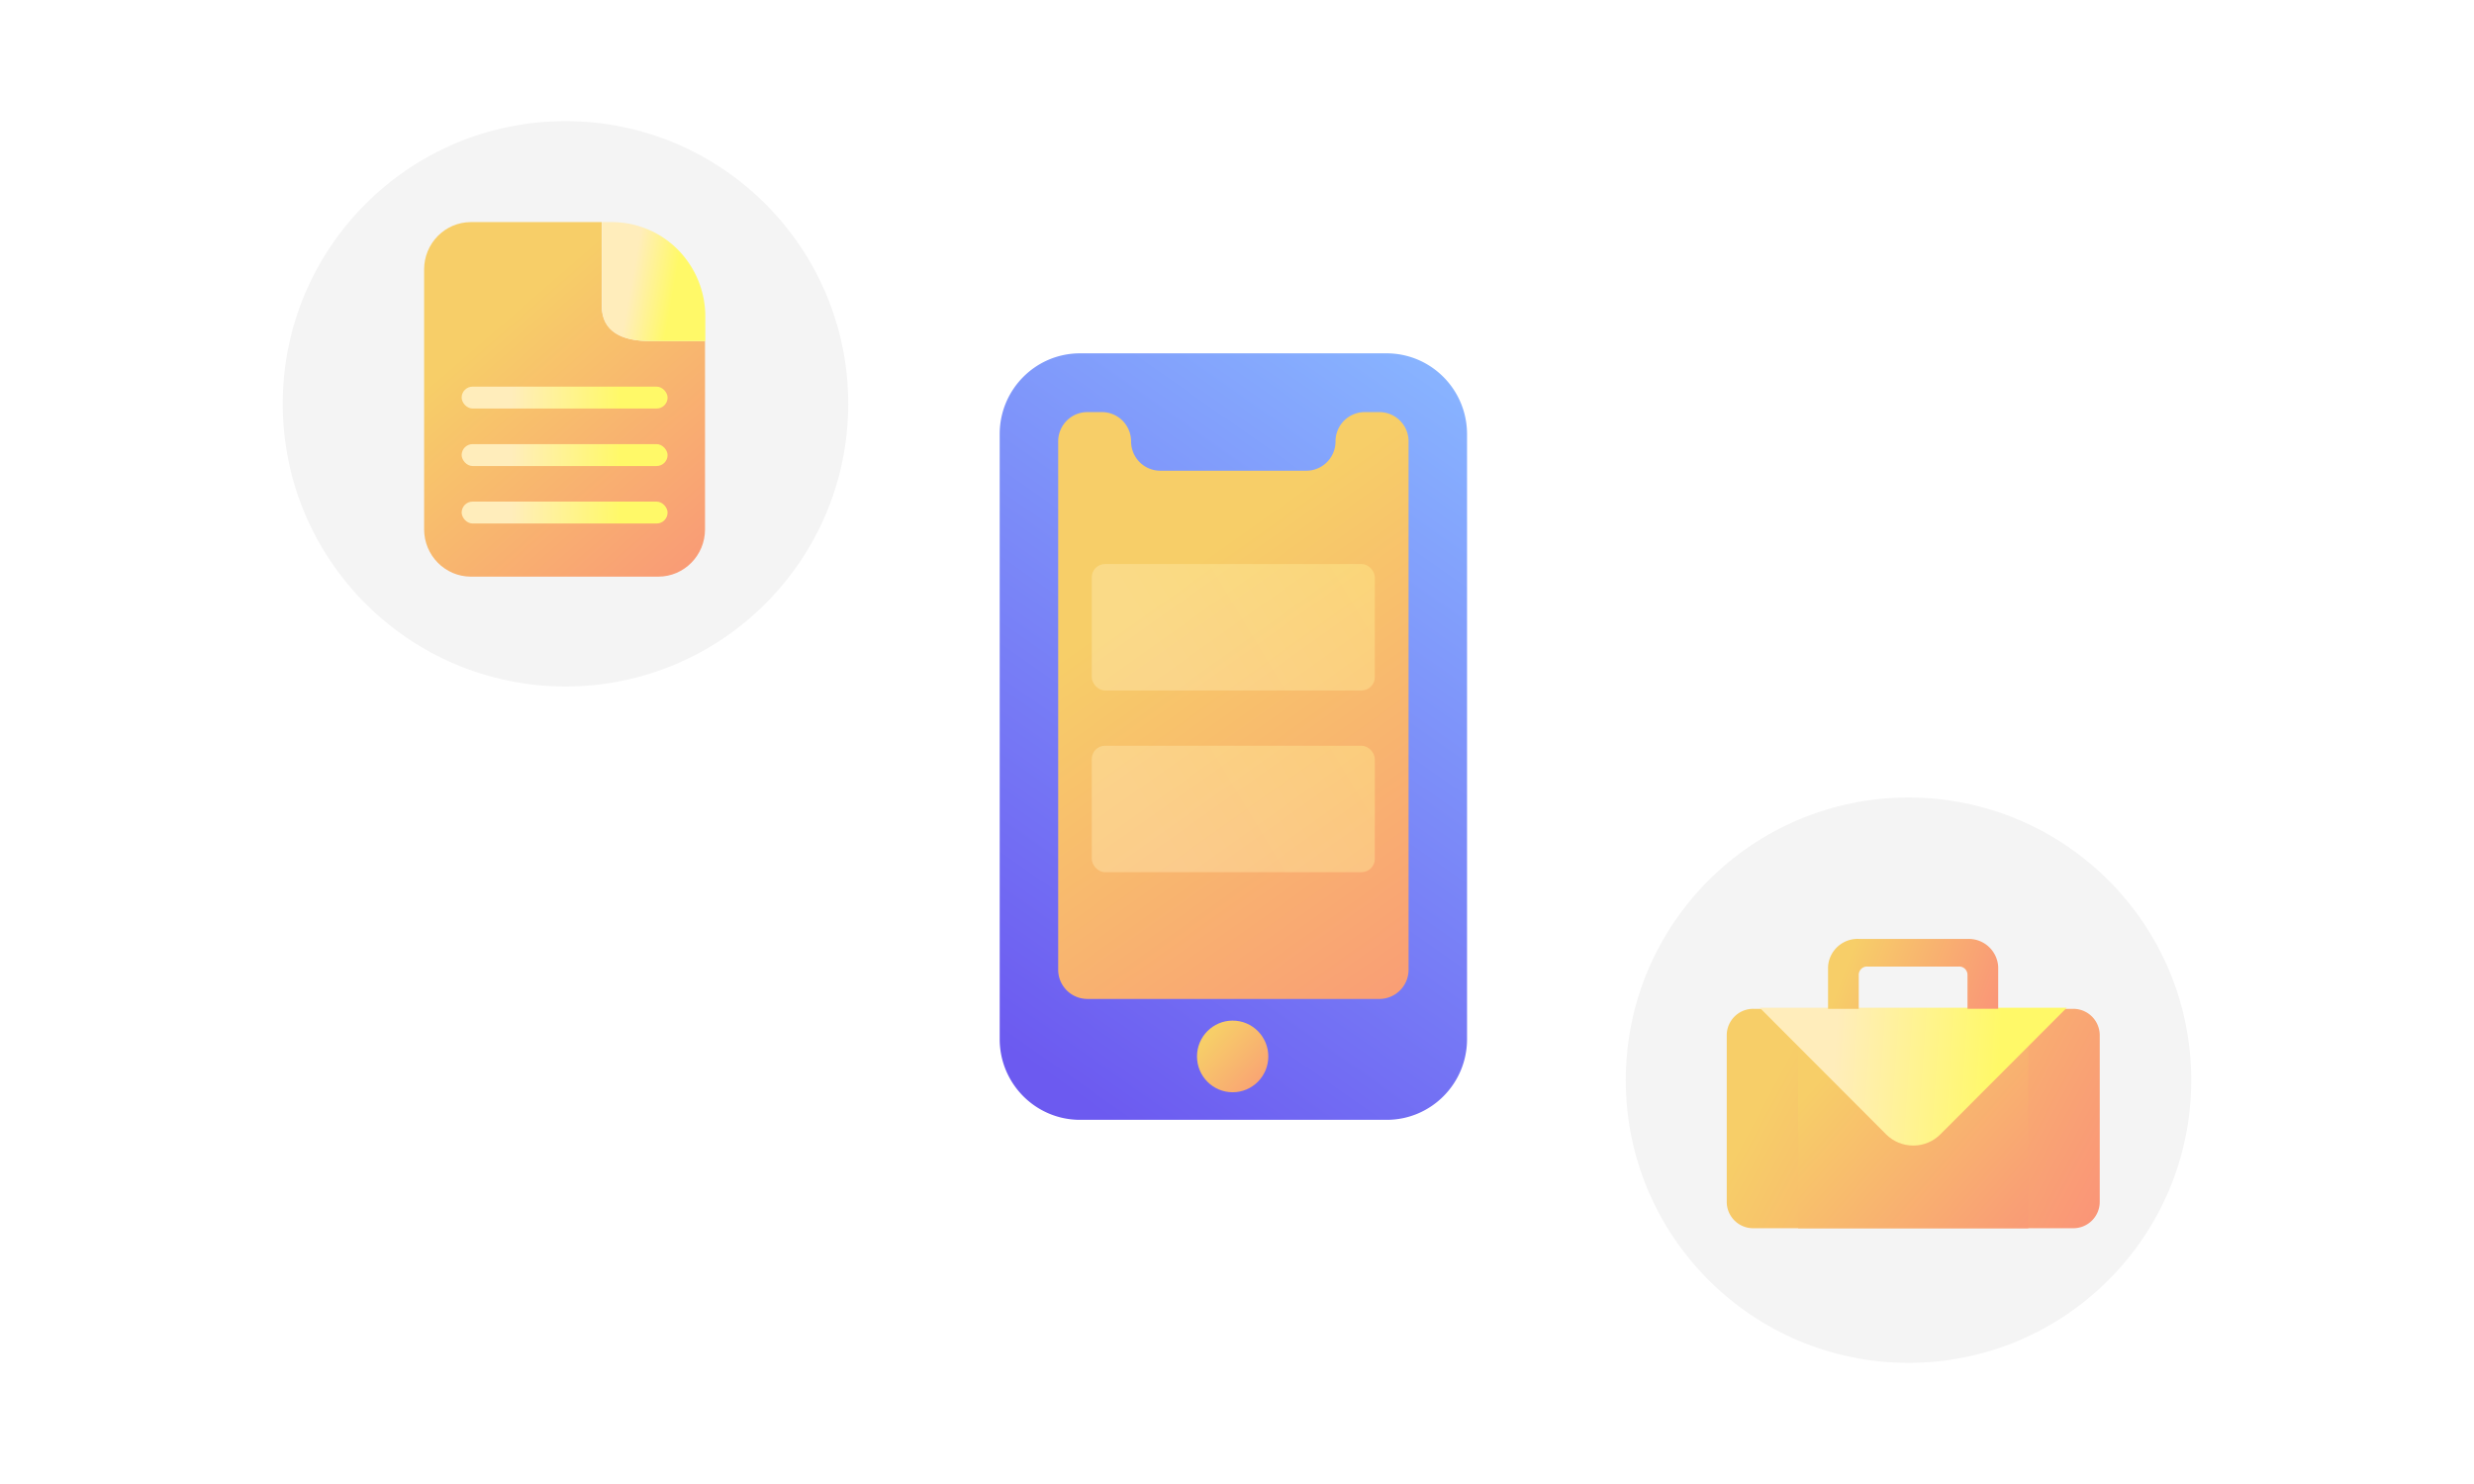 <svg xmlns="http://www.w3.org/2000/svg" xmlns:xlink="http://www.w3.org/1999/xlink" width="245" height="147" viewBox="0 0 245 147"><defs><linearGradient id="kzgnjbtuwa" x1="90.004%" x2="32.895%" y1="154.225%" y2="30.154%"><stop offset="0%" stop-color="#FB7E7E"/><stop offset="100%" stop-color="#F7CE68"/></linearGradient><linearGradient id="7q893gt83d" x1="69.126%" x2="22.763%" y1="-7.958%" y2="100%"><stop offset="0%" stop-color="#88B3FF"/><stop offset="100%" stop-color="#6C5AF0"/></linearGradient><linearGradient id="n93qbm1dje" x1="144.357%" x2="9.656%" y1="154.225%" y2="30.154%"><stop offset="0%" stop-color="#FB7E7E"/><stop offset="100%" stop-color="#F7CE68"/></linearGradient><linearGradient id="3abv9pjv0f" x1="18.491%" x2="195.459%" y1="50%" y2="2.437%"><stop offset="0%" stop-color="#FFEDBB"/><stop offset="100%" stop-color="#FFF968"/></linearGradient><linearGradient id="ldks58xq5g" x1="109.814%" x2="24.425%" y1="154.225%" y2="30.154%"><stop offset="0%" stop-color="#FB7E7E"/><stop offset="100%" stop-color="#F7CE68"/></linearGradient><linearGradient id="jl0aj7khhh" x1="30.283%" x2="70.711%" y1="41.697%" y2="50%"><stop offset="0%" stop-color="#FFEDBB"/><stop offset="100%" stop-color="#FFF968"/></linearGradient><linearGradient id="gcv11bk2ri" x1="23.898%" x2="77.417%" y1="49.906%" y2="50%"><stop offset="0%" stop-color="#FFEDBB"/><stop offset="100%" stop-color="#FFF968"/></linearGradient><linearGradient id="t01n5dtxij" x1="145.337%" x2="9.237%" y1="86.085%" y2="43.129%"><stop offset="0%" stop-color="#FB7E7E"/><stop offset="100%" stop-color="#F7CE68"/></linearGradient><linearGradient id="16kfk7fb3k" x1="145.337%" x2="9.237%" y1="144.761%" y2="31.956%"><stop offset="0%" stop-color="#FB7E7E"/><stop offset="100%" stop-color="#F7CE68"/></linearGradient><linearGradient id="ays7kpwf0l" x1="23.898%" x2="77.417%" y1="48.326%" y2="50%"><stop offset="0%" stop-color="#FFEDBB"/><stop offset="100%" stop-color="#FFF968"/></linearGradient><linearGradient id="ritstqffhm" x1="145.337%" x2="9.237%" y1="67.623%" y2="46.644%"><stop offset="0%" stop-color="#FB7E7E"/><stop offset="100%" stop-color="#F7CE68"/></linearGradient><filter id="4istgm3rvb" width="1189%" height="763.8%" x="-311.1%" y="-181.8%" filterUnits="objectBoundingBox"><feOffset dx="108" dy="114" in="SourceAlpha" result="shadowOffsetOuter1"/><feGaussianBlur in="shadowOffsetOuter1" result="shadowBlurOuter1" stdDeviation="65"/><feColorMatrix in="shadowBlurOuter1" values="0 0 0 0 0 0 0 0 0 0 0 0 0 0 0 0 0 0 0.087 0"/></filter><path id="34bppst2ac" d="M38.325 0H7.957C3.562 0 0 3.58 0 7.998v59.946c.009 4.41 3.569 7.982 7.957 7.982h30.368c4.388 0 7.948-3.571 7.956-7.982V7.998C46.273 3.584 42.715.008 38.325 0zm2.165 61.05a2.894 2.894 0 0 1-2.825 2.902H8.68a2.895 2.895 0 0 1-2.888-2.902V8.724c0-.77.304-1.508.846-2.053a2.88 2.88 0 0 1 2.042-.85h1.444c.765 0 1.5.306 2.041.85a2.91 2.91 0 0 1 .846 2.053c0 .772.307 1.513.852 2.058a2.879 2.879 0 0 0 2.052.844h14.454c1.595 0 2.887-1.3 2.887-2.902a2.897 2.897 0 0 1 2.841-2.903h1.57a2.895 2.895 0 0 1 2.824 2.903V61.05z"/></defs><g fill="none" fill-rule="evenodd"><g><g><g><g><g><g transform="translate(28 12)"><g fill-rule="nonzero"><g transform="translate(71 23)"><path fill="url(#kzgnjbtuwa)" d="M3.092 3.392h41.212v63.621H3.092z"/><g><use xlink:href="#34bppst2ac" fill="#000" filter="url(#4istgm3rvb)"/><use xlink:href="#34bppst2ac" fill="url(#7q893gt83d)"/></g><ellipse cx="23.07" cy="69.647" fill="url(#n93qbm1dje)" rx="3.531" ry="3.549"/><rect width="28.029" height="12.525" x="9.118" y="20.871" fill="url(#3abv9pjv0f)" opacity=".374" rx="1.313"/><rect width="28.029" height="12.525" x="9.118" y="38.87" fill="url(#3abv9pjv0f)" opacity=".374" rx="1.313"/></g></g><g><g><circle cx="28" cy="28" r="28" fill="#F4F4F4"/><g fill-rule="nonzero" transform="translate(14 10)"><path fill="url(#ldks58xq5g)" d="M17.587 8.277V0H4.63C2.075.005.005 2.099 0 4.683v25.753c.005 2.585 2.075 4.678 4.63 4.684h18.558c2.557 0 4.63-2.097 4.63-4.684V11.782h-5.494c-2.63 0-4.737-.874-4.737-3.505z"/><path fill="url(#jl0aj7khhh)" d="M18.578 0h-.971v8.277c-.02 2.631 2.087 3.505 4.717 3.505h5.523V9.357a9.41 9.41 0 0 0-2.716-6.623A9.195 9.195 0 0 0 18.578 0z"/><rect width="20.393" height="2.17" x="3.717" y="16.298" fill="url(#gcv11bk2ri)" rx="1.085"/><rect width="20.393" height="2.17" x="3.717" y="21.993" fill="url(#gcv11bk2ri)" rx="1.085"/><rect width="20.393" height="2.17" x="3.717" y="27.687" fill="url(#gcv11bk2ri)" rx="1.085"/></g></g></g><circle cx="161" cy="95" r="28" fill="#F4F4F4"/><g fill-rule="nonzero"><path fill="url(#t01n5dtxij)" d="M2.622 6.931h31.692a2.62 2.62 0 0 1 2.622 2.609v16.508a2.605 2.605 0 0 1-.766 1.852 2.617 2.617 0 0 1-1.856.764H2.622A2.617 2.617 0 0 1 .766 27.9 2.604 2.604 0 0 1 0 26.048V9.54a2.62 2.62 0 0 1 2.622-2.61z" transform="translate(143 81)"/><path fill="url(#16kfk7fb3k)" d="M7.076 6.939H29.86v21.725H7.076z" transform="translate(143 81)"/><path fill="url(#ays7kpwf0l)" d="M21.15 19.368 33.668 6.825h-30.4l12.518 12.543c.705.707 1.672 1.107 2.682 1.107s1.977-.4 2.682-1.107z" transform="translate(143 81)"/><path fill="url(#ritstqffhm)" d="M10.032 2.775v4.156h3.04V3.564a.833.833 0 0 1 .258-.599.807.807 0 0 1 .616-.22h9.021a.807.807 0 0 1 .616.22.833.833 0 0 1 .258.6V6.93h3.04V2.775a2.923 2.923 0 0 0-3.04-2.767H13.133a2.932 2.932 0 0 0-3.101 2.767z" transform="translate(143 81)"/></g></g></g></g></g></g></g></g></svg>